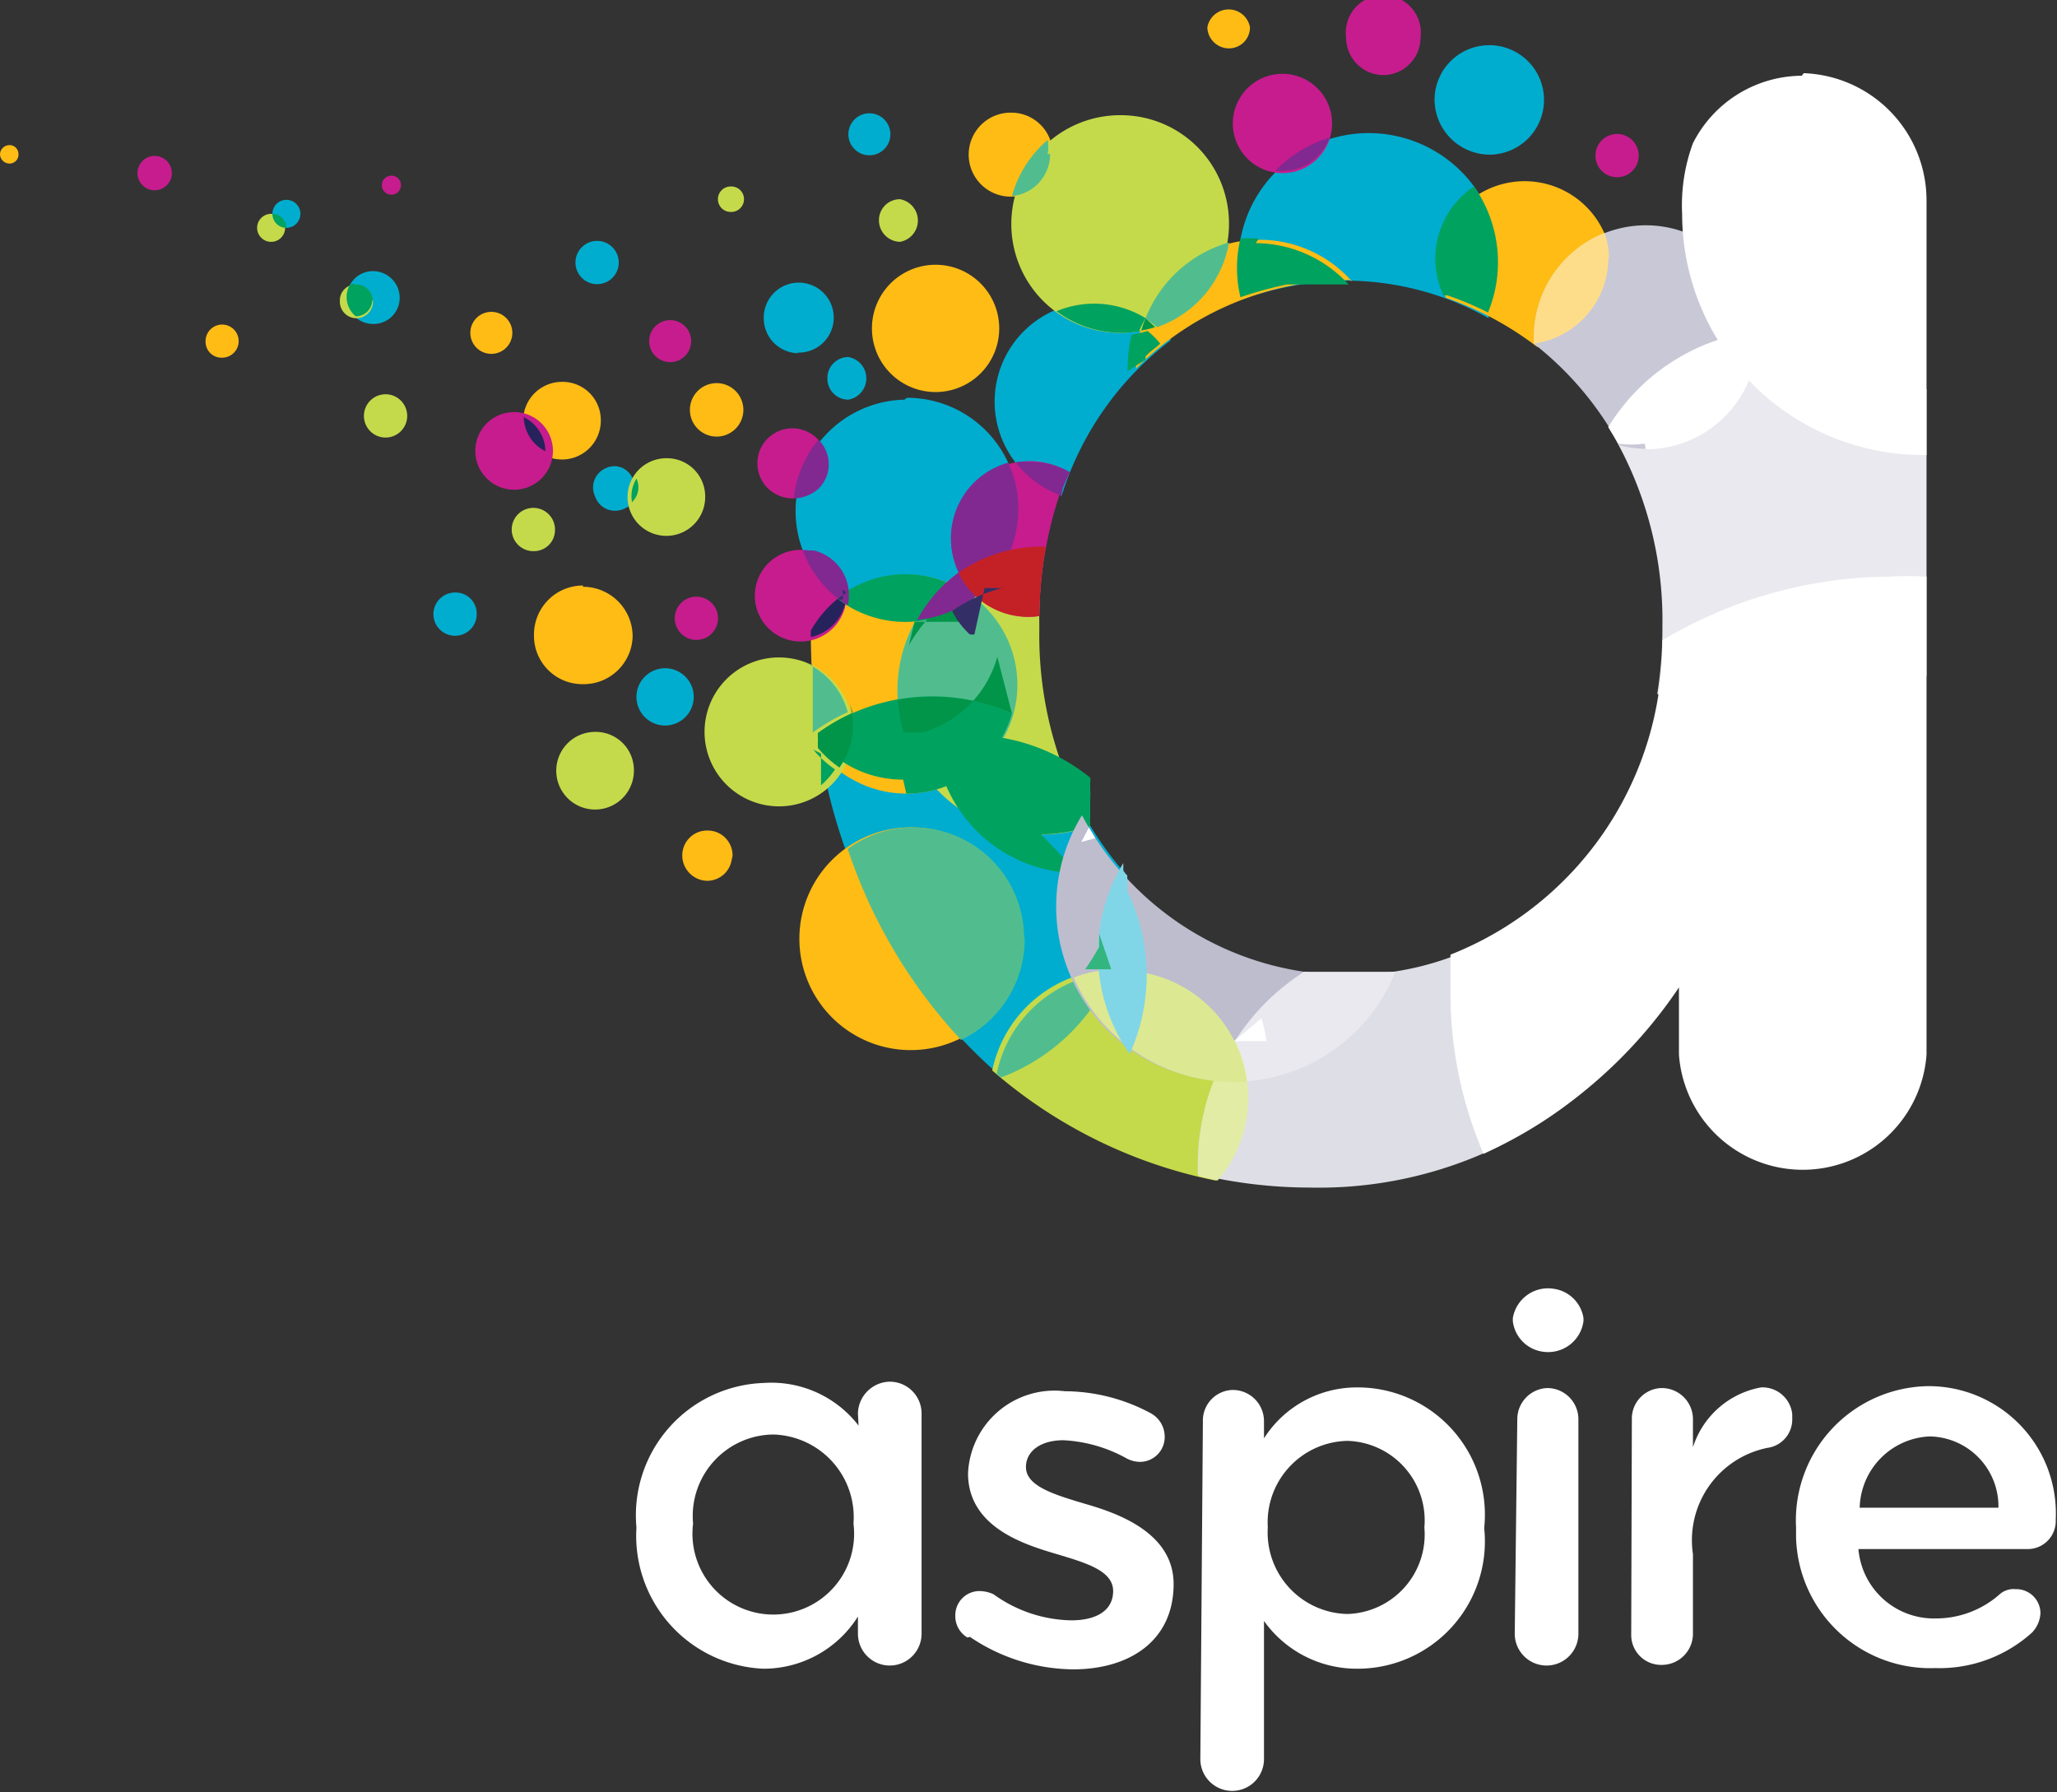 <svg xmlns="http://www.w3.org/2000/svg" viewBox="0 0 32.32 28.16"><rect x="0" y="0" width="32.32" height="28.16" fill="#333333" stroke="none"/><defs><style>.cls-1{fill:#fff;}.cls-2{fill:#00adcf;}.cls-3{fill:#febc15;}.cls-4{fill:#c5da4a;}.cls-5{fill:#c61c8e;}.cls-6{fill:#51bd8e;}.cls-7{fill:#26225b;}.cls-8{fill:#00a25f;}.cls-9{fill:#009548;}.cls-10{fill:#812990;}.cls-11{fill:#c42127;}.cls-12{fill:#dedee6;}.cls-13{fill:#bebdce;}.cls-14{fill:#e9e9ef;}.cls-15{fill:#e2eca4;}.cls-16{fill:#dce992;}.cls-17{fill:#80d6e7;}.cls-18{fill:#33b57f;}.cls-19{fill:#332f66;}.cls-20{fill:#c9c8d6;}.cls-21{fill:#fedd8a;}</style></defs><g id="Layer_2" data-name="Layer 2"><g id="Layer_1-2" data-name="Layer 1"><path class="cls-1" d="M13.48,22.21a.51.51,0,0,1,.51-.5.5.5,0,0,1,.49.51v3.45a.5.5,0,0,1-.5.5.5.5,0,0,1-.5-.5V25.4a1.75,1.75,0,0,1-1.49.82A2.09,2.09,0,0,1,10,24h0a2.08,2.08,0,0,1,2-2.27,1.73,1.73,0,0,1,1.49.67Zm-2.59,1.73h0a1.27,1.27,0,1,0,2.52,0h0a1.3,1.3,0,0,0-1.26-1.4,1.28,1.28,0,0,0-1.26,1.4m4.31,1.79a.39.39,0,0,1-.19-.34A.38.38,0,0,1,15.4,25h0a.54.54,0,0,1,.21.05,2.15,2.15,0,0,0,1.22.41c.42,0,.66-.17.66-.46h0c0-.33-.45-.45-.95-.6s-1.33-.43-1.33-1.25v0a1.36,1.36,0,0,1,1.52-1.29,2.87,2.87,0,0,1,1.34.34.42.42,0,0,1,.23.37.39.39,0,0,1-.39.4h0a.46.46,0,0,1-.2-.05,2.28,2.28,0,0,0-1-.29c-.37,0-.59.18-.59.42v0c0,.31.46.44,1,.6s1.32.48,1.32,1.24v0c0,.89-.69,1.34-1.58,1.34a2.93,2.93,0,0,1-1.62-.51m3.66-3.39a.48.48,0,0,1,.47-.49h0a.49.49,0,0,1,.49.49h0v.27a1.73,1.73,0,0,1,1.46-.8,2,2,0,0,1,2,2.21v0a2,2,0,0,1-2,2.21,1.79,1.79,0,0,1-1.46-.75v2.17a.49.49,0,1,1-1,0ZM22.38,24v0a1.25,1.25,0,0,0-1.21-1.36A1.28,1.28,0,0,0,19.92,24v0a1.28,1.28,0,0,0,1.25,1.36A1.25,1.25,0,0,0,22.38,24Zm1.39-3.29a.56.56,0,0,1,.64-.46.55.55,0,0,1,.47.46v.05a.56.56,0,0,1-.63.48.55.55,0,0,1-.48-.48Zm.07,1.59a.49.49,0,0,1,.47-.49h0a.49.49,0,0,1,.49.49h0v3.37a.49.49,0,0,1-1,0Zm1.8,0a.48.48,0,0,1,.47-.49h0a.49.49,0,0,1,.49.49h0v.44a1.38,1.38,0,0,1,1.07-.94.47.47,0,0,1,.49.42v.07a.45.45,0,0,1-.39.46,1.48,1.48,0,0,0-1.17,1.67v1.25a.49.49,0,0,1-.49.49h0a.47.47,0,0,1-.48-.48h0Zm4.77,3.91a2.11,2.11,0,0,1-2.19-2.06V24h0a2.11,2.11,0,0,1,2.08-2.22,2,2,0,0,1,2,2.1.44.44,0,0,1-.44.46H29.2a1.19,1.19,0,0,0,1.22,1.09,1.51,1.51,0,0,0,1-.38.33.33,0,0,1,.25-.08.38.38,0,0,1,.39.38h0a.48.48,0,0,1-.13.3,2.17,2.17,0,0,1-1.53.56m1-2.52a1.1,1.1,0,0,0-1.08-1.12,1.15,1.15,0,0,0-1.1,1.12Z"/><path class="cls-2" d="M15.71,16.9a8.52,8.52,0,0,1-2.86-5.38,3.06,3.06,0,0,1,3.7.09,5.3,5.3,0,0,0,1.15,2.14,2.35,2.35,0,0,1,0,.26,3.09,3.09,0,0,1-2,2.89M14.21,6.28A1.75,1.75,0,1,0,16,8a1.75,1.75,0,0,0-1.75-1.75m4.14-.94a1.55,1.55,0,0,0-2.4,2,1.52,1.52,0,0,0,.69.48,4.9,4.9,0,0,1,1.71-2.44m5-.39a2.05,2.05,0,0,0-3.77-1.63,2.09,2.09,0,0,0-.09,1.37,5.07,5.07,0,0,1,1.68-.29A4.61,4.61,0,0,1,23.39,5M9.94,7.52a.31.31,0,0,0-.43-.16.33.33,0,0,0-.16.44A.33.33,0,0,0,9.79,8,.31.31,0,0,0,10,7.66a.23.23,0,0,0,0-.14M4.72,3.36a.22.22,0,1,0-.22.22.22.22,0,0,0,.22-.22m7.8,2.18A.55.55,0,1,0,12,5a.55.55,0,0,0,.55.55M9.44,4.46a.34.34,0,0,0,0-.67.34.34,0,1,0,0,.67ZM13,5.94a.33.33,0,0,0,.33.34.34.34,0,0,0,0-.67.33.33,0,0,0-.33.33Zm.66-3.5a.33.33,0,1,0-.33-.33.33.33,0,0,0,.33.33ZM7.16,9.31a.34.34,0,1,0,.33.33.33.33,0,0,0-.33-.33m3.3,1.19a.45.45,0,1,0,.44.44.45.45,0,0,0-.44-.44M23.4,2.43a.86.86,0,1,0-.86-.86.87.87,0,0,0,.86.86M5.86,4.26a.41.41,0,0,0-.41.42.41.41,0,0,0,.41.41.41.41,0,0,0,.42-.41.42.42,0,0,0-.42-.42"/><path class="cls-3" d="M12.9,11.84a11.34,11.34,0,0,1-.16-1.93,1.72,1.72,0,1,1,.66,2.34,1.64,1.64,0,0,1-.5-.41M14.32,13a1.75,1.75,0,1,0,1.74,1.74A1.74,1.74,0,0,0,14.32,13m11-8.9a1.37,1.37,0,0,0-2.73,0,1.29,1.29,0,0,0,.13.58,5.06,5.06,0,0,1,1.43.77,1.36,1.36,0,0,0,1.17-1.34Zm-4.07.33h0a1.94,1.94,0,0,0-3.4,1.28s0,.06,0,.08A4.73,4.73,0,0,1,21.21,4.4M15.89,1.77a.66.66,0,1,0,.65.65.65.65,0,0,0-.65-.65M.15,2.28A.15.15,0,0,0,0,2.42a.15.15,0,0,0,.15.15.14.14,0,0,0,.14-.15.14.14,0,0,0-.14-.14M7.73,5.56a.33.33,0,1,0-.34-.33.33.33,0,0,0,.34.33M19.31.76a.33.33,0,0,0,.33-.33.34.34,0,0,0-.67,0,.34.34,0,0,0,.34.33M13.7,5.16a1,1,0,0,0,2,0,1,1,0,1,0-2,0M3.49,5.1a.26.26,0,0,0-.26.26.25.25,0,0,0,.26.26.26.26,0,0,0,0-.52Zm7.77,1.76a.42.42,0,0,0,.42-.42.42.42,0,0,0-.84,0,.42.42,0,0,0,.42.42m.25,6.59a.39.39,0,0,0-.39-.4.39.39,0,0,0-.4.39.4.4,0,0,0,.39.4.39.39,0,0,0,.38-.3.07.07,0,0,0,0,0,.06.06,0,0,0,0,0M9.16,9.2a.77.77,0,0,0-.77.78.76.76,0,0,0,.77.77A.77.77,0,0,0,9.94,10a.78.78,0,0,0-.78-.78M8.83,6a.61.61,0,1,0,.61.6A.6.6,0,0,0,8.83,6Z"/><path class="cls-4" d="M16.33,9.9a6,6,0,0,0,.8,3.08A2.26,2.26,0,1,1,15.6,8.72a2.17,2.17,0,0,1,.76-.13h.07a6.42,6.42,0,0,0-.1,1.24Zm1.26,5.33a2,2,0,0,0-2,1.59,7.64,7.64,0,0,0,3.51,1.73,2,2,0,0,0-.23-2.84,2,2,0,0,0-1.31-.48m-5.32-4.9a1.17,1.17,0,1,0,1.17,1.17,1.17,1.17,0,0,0-1.17-1.17M17.6,1.81a1.71,1.71,0,1,0,1.71,1.71A1.7,1.7,0,0,0,17.6,1.81M10.48,7.2a.61.61,0,1,0,.6.6.6.6,0,0,0-.6-.6Zm-6-3.62a.22.22,0,0,0-.44,0,.22.22,0,1,0,.44,0M8.72,8.33a.34.34,0,1,0-.33.33.33.33,0,0,0,.33-.33m5.09-4.87a.34.34,0,0,0,.33.34.34.34,0,0,0,0-.67.33.33,0,0,0-.33.33M6,6.2a.34.34,0,0,0,0,.67A.34.34,0,1,0,6,6.2m3.35,5.3a.61.61,0,1,0,.61.61.6.6,0,0,0-.61-.61m2.14-8.17a.2.2,0,0,0,.2-.2.2.2,0,0,0-.21-.2.2.2,0,0,0,0,.4ZM5.6,4.47a.25.25,0,0,0-.26.26A.26.26,0,0,0,5.6,5a.26.26,0,0,0,.26-.26.26.26,0,0,0-.26-.26"/><path class="cls-5" d="M16.78,7.41a6.29,6.29,0,0,0-.45,2.27A1.22,1.22,0,1,1,16,7.26a1.19,1.19,0,0,1,.78.15m-4.2,1.23a.72.72,0,1,0,.72.71.71.71,0,0,0-.72-.71m-.12-1.91a.55.55,0,1,0,.54.55.55.55,0,0,0-.54-.55m7.69-5.57a.78.78,0,1,0,.78.78.78.78,0,0,0-.78-.78m-14,1.9A.15.15,0,1,0,6,2.91a.15.15,0,0,0,.15.15M2.44,2.45a.27.27,0,1,0,.26.26A.27.27,0,0,0,2.44,2.45ZM21.73,1.18a.59.59,0,0,0,.59-.59.59.59,0,1,0-1.17,0,.59.59,0,0,0,.58.59M10.54,5.69a.33.33,0,1,0-.34-.33.33.33,0,0,0,.34.33ZM25.35,2.11a.34.34,0,0,0,0,.67.34.34,0,1,0,0-.67M11,9.38a.34.34,0,1,0,0,.67.34.34,0,0,0,0-.67M8,6.48A.61.61,0,0,0,8,7.69.61.61,0,1,0,8,6.48"/><path class="cls-6" d="M14.72,12.4a2.25,2.25,0,0,1,.09-3.19l.06-.06a1.72,1.72,0,0,1,1,2.23,1.68,1.68,0,0,1-1.12,1m1.34,2.31A1.74,1.74,0,0,0,14.32,13a1.72,1.72,0,0,0-1,.34,8.17,8.17,0,0,0,1.78,3,1.75,1.75,0,0,0,1-1.58m1.4.52a2,2,0,0,0-1.84,1.59h0l.07.06h0v0a3.09,3.09,0,0,0,1.75-1.67m-4.71-4.8V11a.06.06,0,0,1,0,0v.07h0v.07l0,.18h0v.19a3,3,0,0,1,.55-.32,1.19,1.19,0,0,0-.65-.77m3.79-8a.57.57,0,0,0,0-.22,1.78,1.78,0,0,0-.56.88.66.66,0,0,0,.6-.66M18,5l.18.14a1.71,1.71,0,0,0,1.13-1.33A2,2,0,0,0,18,5"/><path class="cls-7" d="M12.74,10.05V9.91a1.69,1.69,0,0,1,.56-.6v0a.71.71,0,0,1-.56.7M8.23,6.54v0a.61.61,0,0,0,.34.55s0,0,0,0a.61.61,0,0,0-.35-.54"/><path class="cls-8" d="M14.24,12.47a1.72,1.72,0,0,0,1.66-1.26,3.07,3.07,0,0,0-3.05.31h0a0,0,0,0,1,0,0v0s0,0,0,0v0a.08.08,0,0,0,0,0h0v.1h0v0a1.73,1.73,0,0,0,1.34.63"/><path class="cls-8" d="M16.36,13.11a2.54,2.54,0,0,0,.77-.13l0,0h0l0,0h0l0,0h0v0h0v0l0,0h0l0,0h0l0-.06h0s0,0,0,0h0a.16.16,0,0,1,0-.07h0v0h0l0-.07h0v0h0l0,0h0v0h0l0-.07h0v0h0l0-.07h0v0h0l0-.07h0s0,0,0,0h0a.64.64,0,0,0,0-.07h0l0,0a.24.24,0,0,0,0-.08h0l0-.12h0a.31.31,0,0,0,0-.08v0h0a3,3,0,0,0-1.91-.67,3.07,3.07,0,0,0-.53.05,2.26,2.26,0,0,0,2.25,2.12"/><path class="cls-8" d="M12.9,11.84h0v.22l0,.13v0a0,0,0,0,0,0,0v.15a1.31,1.31,0,0,0,.22-.25,1.67,1.67,0,0,1-.34-.31"/><path class="cls-9" d="M13.4,11.2a3,3,0,0,0-.55.32h0v.06h0a.17.17,0,0,1,0,.07v0h0v.05h0v.05h0v0h0a1.67,1.67,0,0,0,.34.31,1.14,1.14,0,0,0,.16-1"/><path class="cls-9" d="M15.9,11.21A3.06,3.06,0,0,0,14.11,11a2.28,2.28,0,0,0,.09.51h0v0h0v0h0v0h0v0h0v0h0v0h0v0h0v0h0v0h0v0h0v0h0v0h0v0h.05v0h.24a1.71,1.71,0,0,0,1.18-1.19"/><path class="cls-8" d="M15.3,9.4a1.72,1.72,0,0,0-2.15,0,1.74,1.74,0,0,0,2.15,0"/><path class="cls-9" d="M14.37,9.77h.1l.09,0h0l.07,0h0l.06,0h.13l0,0h.39a1.56,1.56,0,0,0-.43-.25,2.48,2.48,0,0,0-.5.62"/><path class="cls-8" d="M4.28,3.36h0a.22.22,0,0,0,.22.22.22.22,0,0,0-.22-.22"/><path class="cls-8" d="M5.86,4.73a.26.26,0,0,0-.26-.26.16.16,0,0,0-.1,0,.39.39,0,0,0,.09.5h0a.26.26,0,0,0,.26-.26"/><path class="cls-8" d="M10,7.52a.53.53,0,0,0-.07.37A.32.32,0,0,0,10,7.52"/><path class="cls-8" d="M17.9,5.2A1.59,1.59,0,0,1,18,5a1.54,1.54,0,0,0-1.4-.11,1.7,1.7,0,0,0,1.33.31"/><path class="cls-8" d="M18,5.6l.06-.06.1-.08,0,0,.07-.06,0,0a1.26,1.26,0,0,0-.2-.2,1.83,1.83,0,0,1-.25.06,2,2,0,0,0-.06.49.19.19,0,0,0,0,.08l0,0L18,5.65,18,5.6"/><path class="cls-9" d="M17.9,5.2a1.83,1.83,0,0,0,.25-.06L18,5a1.59,1.59,0,0,0-.07.2"/><path class="cls-8" d="M19.78,3.75a1.46,1.46,0,0,0-.29,0,2,2,0,0,0,0,.92,6.05,6.05,0,0,1,.73-.2h0l.1,0h.87a2,2,0,0,0-1.46-.65"/><path class="cls-8" d="M23.16,2.93a1.36,1.36,0,0,0-.48,1.71l.06,0h0a5.11,5.11,0,0,1,.64.27A2.07,2.07,0,0,0,23.16,2.93Z"/><path class="cls-10" d="M12.47,7.83a1.73,1.73,0,0,1,.39-.92.54.54,0,0,1,0,.77.61.61,0,0,1-.36.15m.11.81h0a1.69,1.69,0,0,0,.71.87.72.72,0,0,0-.53-.86h-.17m3.35-1.37a1.58,1.58,0,0,0,.71.51c0-.13.08-.25.13-.37a1.15,1.15,0,0,0-.6-.16,1,1,0,0,0-.24,0M16,8a1.69,1.69,0,0,0-.16-.73A1.23,1.23,0,0,0,15,8.83a1.19,1.19,0,0,0,.34.54A1.76,1.76,0,0,0,16,8m-.11.61a2.29,2.29,0,0,0-1.48,1.13,1.75,1.75,0,0,0,1.48-1.13m5-6.45a2.08,2.08,0,0,0-.85.52.79.79,0,0,0,.85-.52"/><path class="cls-11" d="M15.06,9a2.25,2.25,0,0,1,1.3-.41h.07a6.7,6.7,0,0,0-.1,1.09A1.21,1.21,0,0,1,15.06,9"/><path class="cls-12" d="M23.3,14.82a4.63,4.63,0,0,1-2.09.5,5.81,5.81,0,0,1-.72-.05,3.59,3.59,0,0,0-1.67,3c0,.06,0,.12,0,.18a7.58,7.58,0,0,0,1.77.21,6.46,6.46,0,0,0,4.94-2.14,3.61,3.61,0,0,0-2.24-1.73"/><path class="cls-13" d="M17,12.81a2.74,2.74,0,0,0,4.68,2.87,4,4,0,0,0,.21-.41,5.65,5.65,0,0,1-.71.05A4.74,4.74,0,0,1,17,12.81"/><path class="cls-14" d="M21.92,15.27H20.49A3.56,3.56,0,0,0,19.08,17l.29,0a2.75,2.75,0,0,0,2.55-1.72"/><path class="cls-15" d="M19.4,16.35a3.47,3.47,0,0,0-.57,1.95v.18l.3.07a2,2,0,0,0,.27-2.2"/><path class="cls-16" d="M17.59,15.23a2,2,0,0,0-.72.13A2.74,2.74,0,0,0,19.37,17h.22a2,2,0,0,0-2-1.75"/><path class="cls-1" d="M19.39,16.36v0h0v0h0v0h0v0h0v0h0v0h0v0h0v0h0v0h0l0,0h0v0h0v0h0v0h0v0h0v0h0v0h0v0h0l0,0h0v0h.51a2.33,2.33,0,0,0-.08-.36h0a.08.08,0,0,1,0,0h0v0l0,0h0a.08.08,0,0,0,0,0h0v0h0v0h0v0h0l0,0h0v0Z"/><path class="cls-17" d="M17.7,13.75h0v0h0v0h0l0,0h0v0h0l0,0h0v0h0l-.05-.07h0l0,0h0v0h0v0h0l0,0h0v0h0v0h0l0,0h0l0,0h0v0h0v-.06h0v0h0l0,0v0h0v-.06h0v0l0,0v0h0a2.74,2.74,0,0,0,.1,3A3,3,0,0,0,17.71,14a2.35,2.35,0,0,0,0-.26"/><path class="cls-18" d="M17.46,15.23h0l-.1,0h-.43v0h0v0h0v0h0s0,0,0,0h0v0h.12c.08-.11.15-.23.22-.35h0l0-.05h0l0-.05h0l0-.06h0l0-.05h0v0Z"/><path class="cls-1" d="M17.11,13h0l0,0h0v0h0v0h0v0h0l-.12.23.22-.06,0,0"/><path class="cls-19" d="M13.3,9.31l-.15.11,0,0h.09a.78.78,0,0,0,0-.16v0"/><path class="cls-19" d="M15.47,9.24h.11v0h0v0h.17v0h0v0h0v0h0a2.36,2.36,0,0,0-.79.36,1.25,1.25,0,0,0,.28.37h.07v0h0Z"/><path class="cls-14" d="M28,5.17a3.2,3.2,0,0,0-2.73,1.54,5.82,5.82,0,0,1,.85,3.12V9.9a6.48,6.48,0,0,1-.08,1,3.17,3.17,0,0,0,4.23-.28V6.12a3.19,3.19,0,0,0-2.27-1"/><path class="cls-20" d="M27.62,5.3a1.76,1.76,0,0,0-3.52,0v.1A5.1,5.1,0,0,1,25.45,7a1.75,1.75,0,0,0,2.12-1.28,1.58,1.58,0,0,0,.05-.43"/><path class="cls-21" d="M25.28,4.07a1.14,1.14,0,0,0-.07-.41A1.76,1.76,0,0,0,24.1,5.3v.1h0a1.36,1.36,0,0,0,1.17-1.34"/><path class="cls-1" d="M28.31,1.19A1.93,1.93,0,0,0,26.6,2.25a2.81,2.81,0,0,0-.17,1.11,3.79,3.79,0,0,0,3.79,3.79h.05v-4a2,2,0,0,0-1.93-2Z"/><path class="cls-1" d="M25.86,7.06A1.76,1.76,0,0,0,27.62,5.3V5.2a3.2,3.2,0,0,0-2.35,1.51l0,0,.16.26a1.4,1.4,0,0,0,.41,0"/><path class="cls-1" d="M26.38,15.51v1.06a1.95,1.95,0,0,0,3.89,0V9.06a5.68,5.68,0,0,0-.59,0,7.06,7.06,0,0,0-3.56,1A5.26,5.26,0,0,1,22.79,15c0,.2,0,.41,0,.62a6.37,6.37,0,0,0,.52,2.51,7.44,7.44,0,0,0,3.1-2.66"/></g></g></svg>
